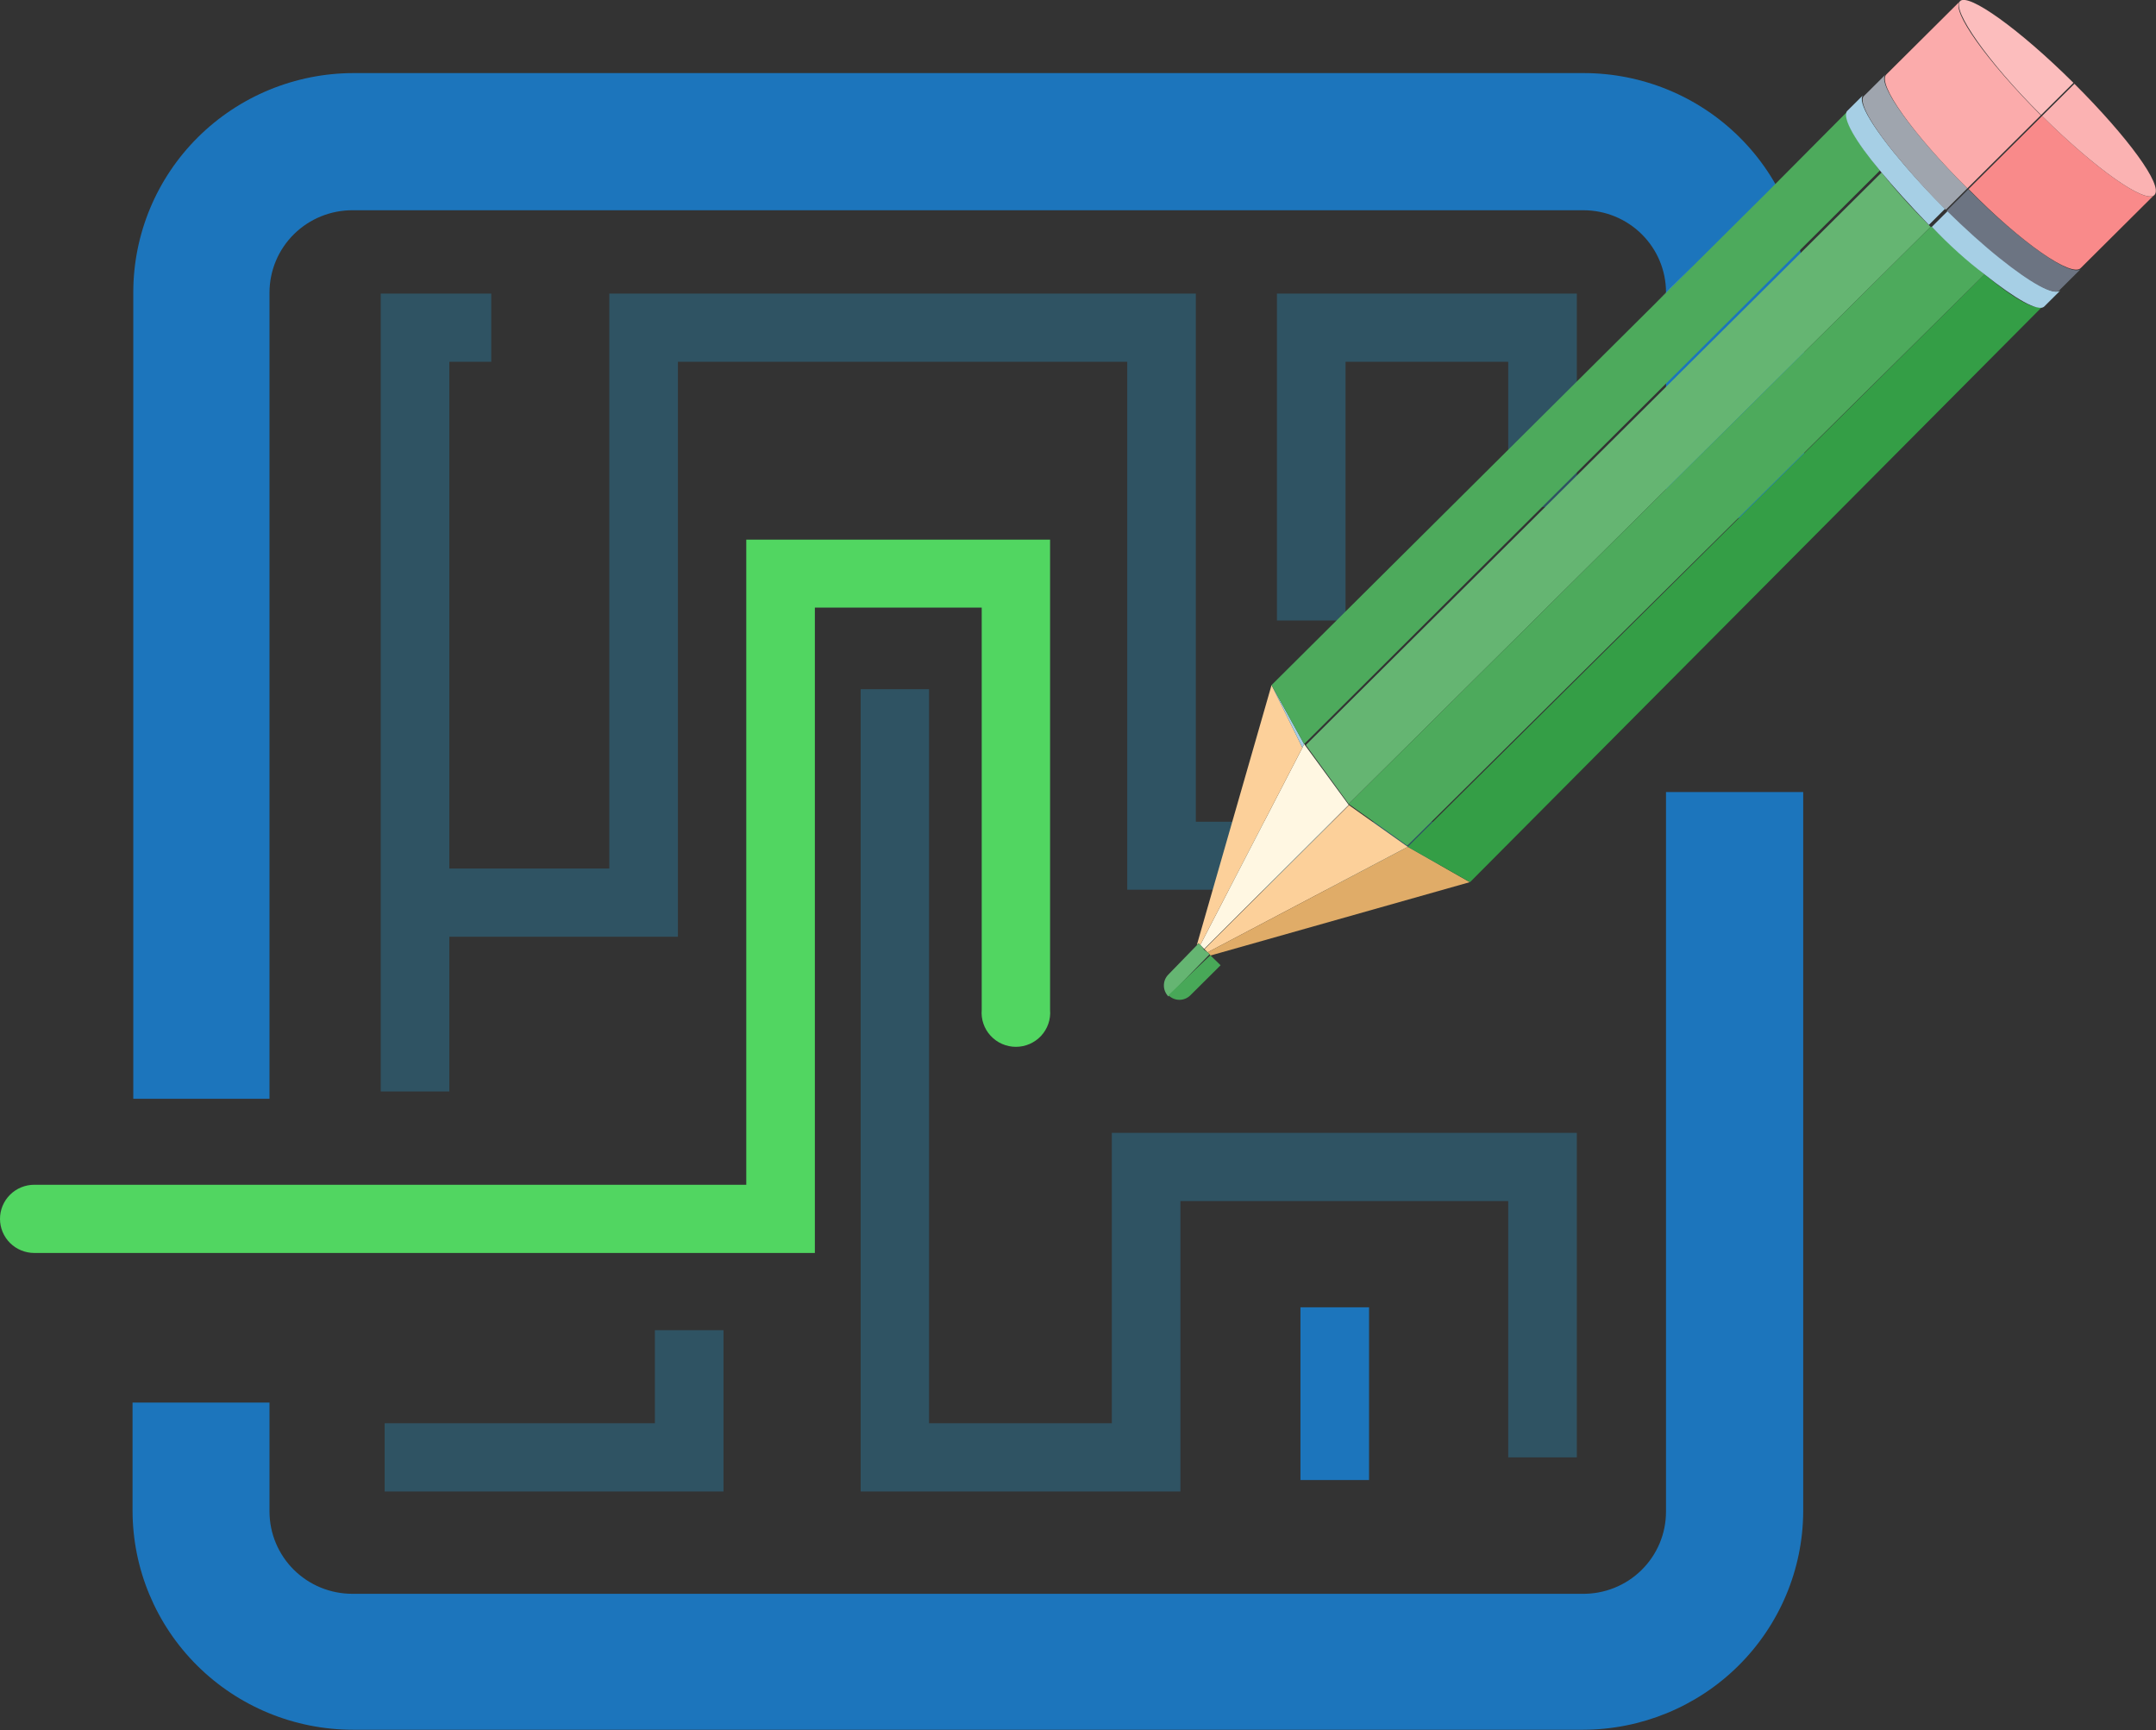 <svg width="167" height="134" viewBox="0 0 167 134" fill="none" xmlns="http://www.w3.org/2000/svg">
<rect x="0" y="0" width="167" height="134" fill="#333333" stroke="none"/>
<g clip-path="url(#clip0_118_542)">
<path d="M20.875 85.106H10.324V22.645C10.324 18.14 12.123 13.82 15.326 10.636C18.529 7.45 22.873 5.661 27.403 5.661H122.669C127.199 5.661 131.543 7.45 134.746 10.636C137.949 13.82 139.749 18.14 139.749 22.645V40.119H129.046V22.645C129.046 20.958 128.372 19.34 127.172 18.148C125.973 16.955 124.346 16.285 122.65 16.285H27.346C26.501 16.278 25.662 16.437 24.879 16.753C24.095 17.069 23.382 17.536 22.781 18.127C22.179 18.718 21.701 19.421 21.374 20.197C21.047 20.972 20.878 21.804 20.875 22.645V85.106Z" fill="#1C75BC"/>
<path d="M122.612 133.981H27.346C22.816 133.981 18.472 132.192 15.269 129.007C12.066 125.822 10.267 121.502 10.267 116.998V108.638H20.875V117.092C20.88 118.78 21.558 120.398 22.76 121.59C23.963 122.782 25.591 123.451 27.289 123.451H122.555C123.403 123.464 124.245 123.309 125.032 122.995C125.819 122.681 126.535 122.214 127.139 121.622C127.743 121.031 128.222 120.325 128.55 119.548C128.877 118.77 129.045 117.935 129.045 117.092V61.348H139.673V117.092C139.648 121.577 137.84 125.869 134.643 129.034C131.447 132.198 127.122 133.976 122.612 133.981Z" fill="#1C75BC"/>
<path d="M52.51 72.557H32.148V67.274H47.196V22.739H92.628V63.65H111.453V68.915H87.314V28.023H52.51V72.557Z" fill="#2F5363"/>
<path d="M56.04 115.526H29.794V110.242H50.726V103.033H56.04V115.526Z" fill="#2F5363"/>
<path d="M91.432 115.526H66.667V53.385H71.962V110.242H86.119V87.748H122.138V112.884H116.824V93.032H91.432V115.526Z" fill="#2F5363"/>
<path d="M104.223 48.063H98.91V22.739H122.138V39.27H116.824V28.023H104.223V48.063Z" fill="#2F5363"/>
<path d="M34.804 84.54H29.491V22.739H38.05V28.023H34.804V84.54Z" fill="#2F5363"/>
<path d="M63.118 97.051H2.657C1.952 97.051 1.276 96.773 0.778 96.278C0.28 95.782 0 95.11 0 94.409C0 93.709 0.28 93.037 0.778 92.541C1.276 92.046 1.952 91.768 2.657 91.768H57.805V41.798H81.337V78.219C81.368 78.583 81.322 78.95 81.203 79.296C81.084 79.642 80.894 79.96 80.646 80.229C80.397 80.498 80.094 80.713 79.758 80.861C79.421 81.008 79.057 81.084 78.689 81.084C78.322 81.084 77.958 81.008 77.621 80.861C77.284 80.713 76.982 80.498 76.733 80.229C76.484 79.96 76.294 79.642 76.175 79.296C76.056 78.95 76.011 78.583 76.042 78.219V47.063H63.118V97.051Z" fill="#51D661"/>
<path d="M106.045 101.26H100.731V114.639H106.045V101.26Z" fill="#1C75BC"/>
<path d="M101.016 57.631L100.883 57.914L92.97 73.199L93.273 73.501L104.47 62.348L101.016 57.631Z" fill="#FFF7E2"/>
<path d="M92.97 73.199L100.883 57.914L98.492 53.064L92.704 73.199L92.837 73.067L92.97 73.199Z" fill="#FCD09A"/>
<path d="M101.016 57.631L98.492 53.064L100.883 57.914L101.016 57.631Z" fill="#A6CFE5"/>
<path d="M93.293 73.52L93.539 73.765L108.645 65.802L109.044 65.594L104.489 62.367L93.293 73.52Z" fill="#FCD09A"/>
<path d="M93.539 73.765L93.691 73.916L93.767 74.01L113.845 68.33L109.043 65.594L93.539 73.765Z" fill="#E0AC68"/>
<path d="M129.425 22.305V22.286L128.172 23.55L129.425 22.305Z" fill="#A6CFE5"/>
<path d="M131.095 20.625L129.425 22.286V22.305L131.095 20.625Z" fill="#A6CFE5"/>
<path d="M136.807 14.964L131.095 20.625L136.807 14.964Z" fill="#FCD09A"/>
<path d="M145.613 13.209C143.715 10.87 142.671 9.058 143.127 8.605L136.807 14.964L131.114 20.625L129.425 22.305L128.173 23.55L98.492 53.064L101.016 57.631L145.613 13.209Z" fill="#4DAA5C"/>
<path d="M153.716 21.248L109.043 65.594L113.864 68.33L161.174 20.758L158.252 23.664C157.796 24.192 155.993 23.154 153.716 21.248Z" fill="#349E46"/>
<path d="M149.541 17.569C148.061 16.097 146.751 14.644 145.746 13.36L101.149 57.706L104.47 62.273L149.541 17.569Z" fill="#65B572"/>
<path d="M149.541 17.569L104.47 62.273L109.005 65.5L153.716 21.248C152.482 20.248 151.078 18.984 149.636 17.569H149.541Z" fill="#4DAA5C"/>
<path d="M145.613 13.209C146.675 14.493 147.985 15.946 149.408 17.418L150.66 16.172C149.522 15.04 148.478 13.908 147.586 12.87C145.195 10.096 143.791 7.869 144.322 7.359L143.07 8.605C142.671 9.133 143.715 10.945 145.613 13.209Z" fill="#A6CFE5"/>
<path d="M153.716 21.248C156.088 23.135 157.891 24.192 158.346 23.739L159.599 22.494C159.162 22.928 157.341 21.909 154.987 20.003C153.735 19.003 152.331 17.738 150.888 16.323L149.636 17.569C150.983 18.984 152.387 20.248 153.716 21.248Z" fill="#A6CFE5"/>
<path d="M149.541 17.569L150.794 16.323L149.541 17.569Z" fill="#767E8B"/>
<path d="M152.463 14.662L150.793 16.323C152.236 17.738 153.64 19.003 154.893 20.003C157.246 21.89 159.068 22.928 159.504 22.494L161.174 20.833C160.491 21.512 156.619 18.871 152.463 14.662Z" fill="#6C7482"/>
<path d="M147.643 12.945C148.535 13.983 149.541 15.115 150.717 16.247L152.387 14.587C148.212 10.435 145.347 6.473 146.049 5.774L144.379 7.435C143.867 7.944 145.252 10.171 147.643 12.945Z" fill="#9FA5AE"/>
<path d="M152.388 14.587L158.081 8.926C153.925 4.755 151.059 0.793 151.818 0.094L146.125 5.755C145.347 6.473 148.213 10.435 152.388 14.587Z" fill="#FBABAB"/>
<path d="M158.176 8.982L152.482 14.643C156.619 18.87 160.491 21.512 161.174 20.758L166.867 15.096C166.203 15.832 162.332 13.096 158.176 8.982Z" fill="#F98A8A"/>
<path d="M158.1 8.907L160.605 6.416C156.43 2.264 152.444 -0.585 151.818 0.094C151.192 0.774 153.925 4.755 158.1 8.907Z" fill="#FCBDBD"/>
<path d="M160.681 6.491L158.176 8.982C162.332 13.096 166.203 15.832 166.886 15.096C167.57 14.361 164.818 10.624 160.681 6.491Z" fill="#FBB2B2"/>
<path d="M93.691 73.916L93.539 73.765L93.292 73.595L92.989 73.199L92.856 73.067L92.723 73.199L90.503 75.482C90.278 75.708 90.152 76.013 90.152 76.332C90.152 76.65 90.278 76.955 90.503 77.181L93.691 73.916Z" fill="#65B572"/>
<path d="M90.502 77.086C90.614 77.199 90.747 77.289 90.893 77.35C91.04 77.412 91.197 77.443 91.356 77.443C91.516 77.443 91.673 77.412 91.82 77.35C91.966 77.289 92.099 77.199 92.21 77.086L94.545 74.765L93.748 73.992L90.502 77.086Z" fill="#48A858"/>
</g>
<defs>
<clipPath id="clip0_118_542">
<rect width="167" height="134" fill="white"/>
</clipPath>
</defs>
</svg>
